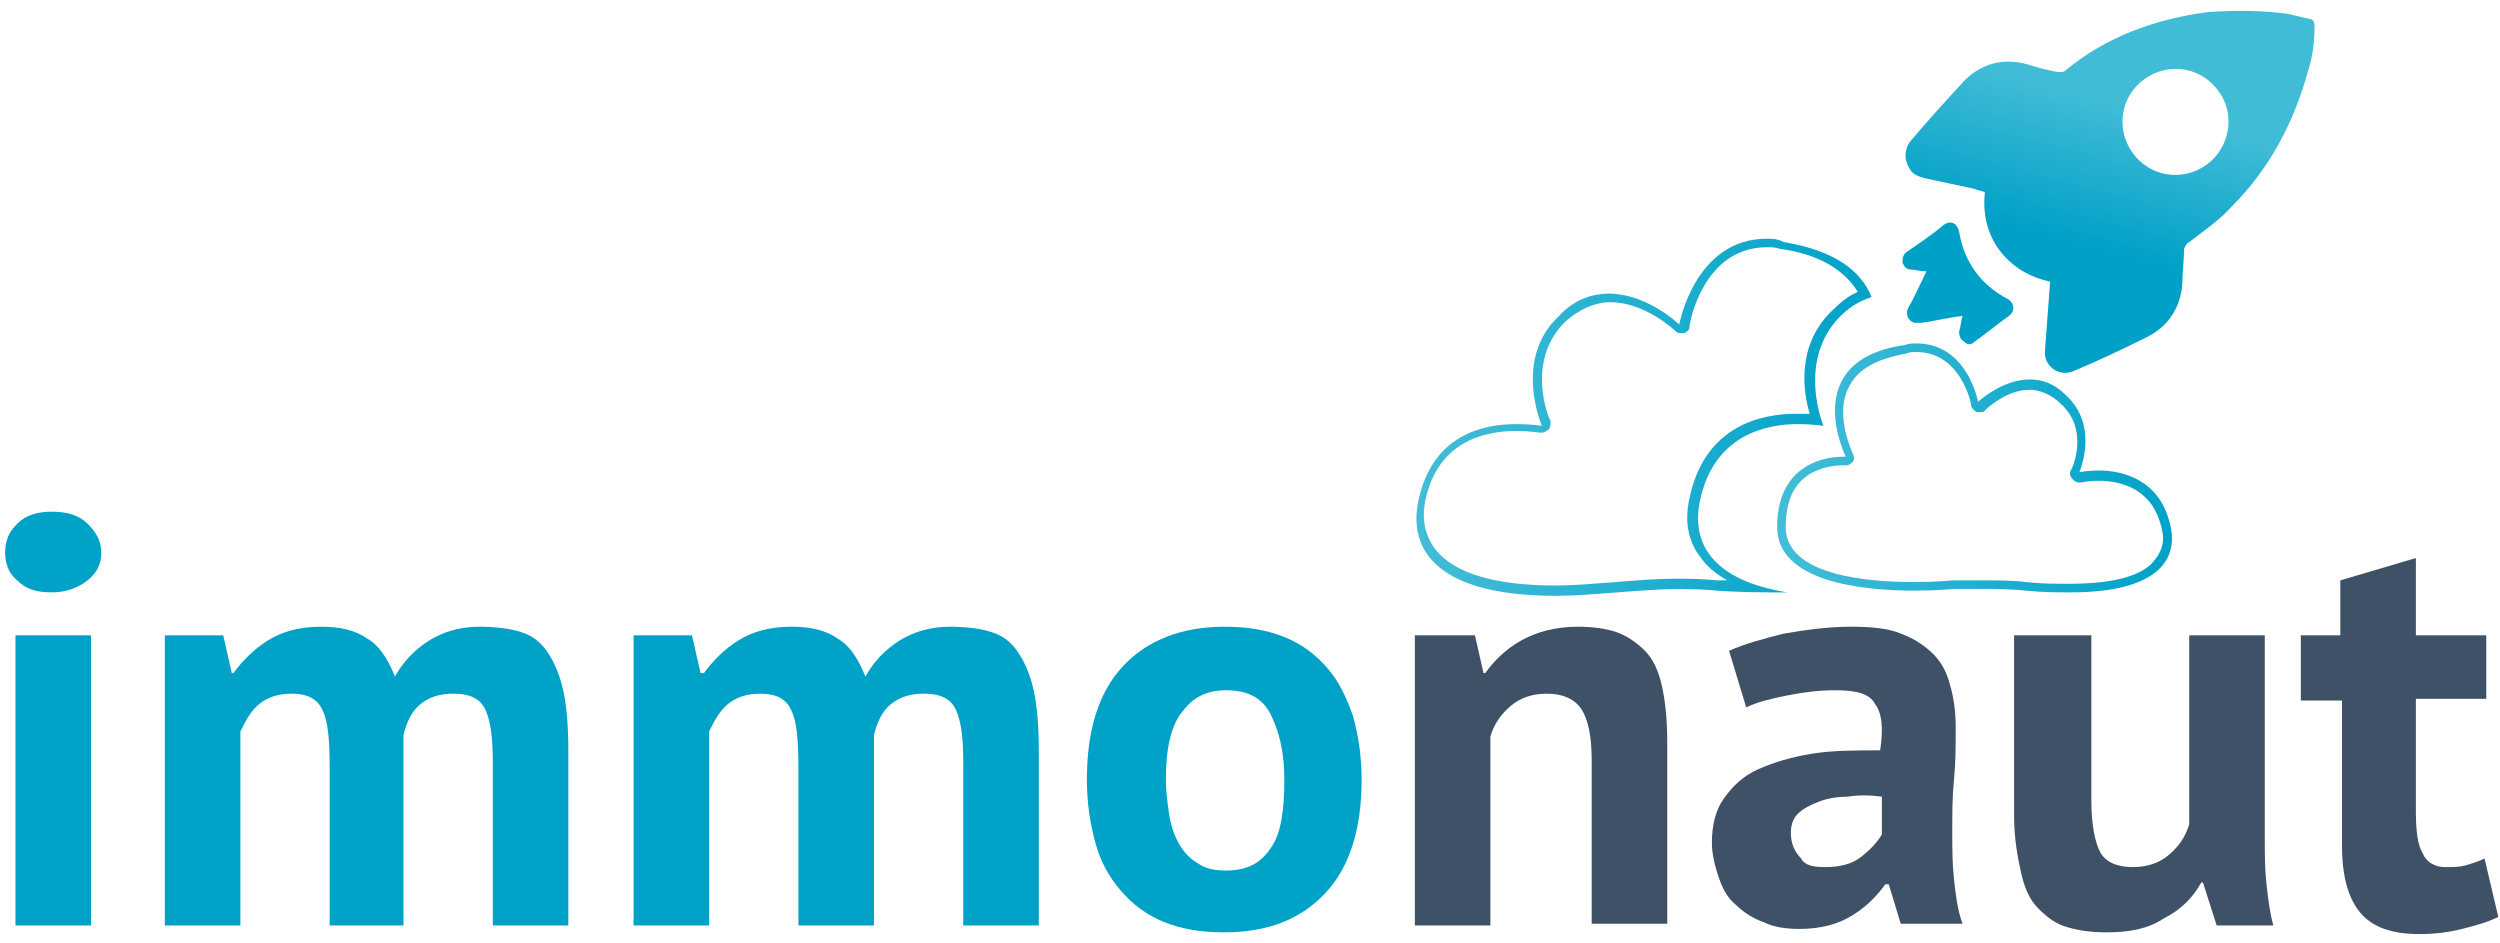 <?xml version="1.0" encoding="utf-8"?>
<!-- Generator: Adobe Illustrator 25.1.0, SVG Export Plug-In . SVG Version: 6.00 Build 0)  -->
<svg version="1.1" id="Ebene_1" xmlns="http://www.w3.org/2000/svg" xmlns:xlink="http://www.w3.org/1999/xlink" x="0px" y="0px"
	 viewBox="0 0 145.6 54.9" style="enable-background:new 0 0 145.6 54.9;" xml:space="preserve">
<style type="text/css">
	.st0{fill:#00A2C8;}
	.st1{fill:#3E5166;}
	.st2{fill-rule:evenodd;clip-rule:evenodd;fill:url(#SVGID_1_);}
	.st3{fill:url(#SVGID_2_);}
	.st4{fill:url(#SVGID_3_);}
</style>
<g>
	<path class="st0" d="M0.3,32.2c0-0.7,0.2-1.2,0.7-1.7s1.2-0.7,2-0.7c0.9,0,1.6,0.2,2.1,0.7s0.8,1,0.8,1.7c0,0.7-0.3,1.2-0.8,1.6
		c-0.5,0.4-1.2,0.7-2.1,0.7s-1.5-0.2-2-0.7C0.5,33.4,0.3,32.8,0.3,32.2z M0.9,37h4.4v16.9H0.9V37z"/>
	<path class="st0" d="M19.2,53.9v-9.2c0-1.6-0.1-2.7-0.4-3.3c-0.3-0.7-0.9-1-1.8-1c-0.8,0-1.4,0.2-1.9,0.6c-0.5,0.4-0.8,1-1.1,1.6
		v11.3H9.6V37H13l0.5,2.2h0.1c0.5-0.7,1.2-1.4,2-1.9c0.8-0.5,1.8-0.8,3.1-0.8c1.1,0,2,0.2,2.7,0.7c0.7,0.4,1.2,1.2,1.6,2.2
		c0.5-0.9,1.2-1.6,2-2.1s1.8-0.8,2.9-0.8c0.9,0,1.8,0.1,2.4,0.3c0.7,0.2,1.2,0.6,1.6,1.2c0.4,0.6,0.7,1.3,0.9,2.2s0.3,2.1,0.3,3.5
		v10.2h-4.4v-9.5c0-1.3-0.1-2.3-0.4-3s-0.9-1-1.9-1c-0.8,0-1.4,0.2-1.9,0.6c-0.5,0.4-0.8,1-1,1.8v11.1H19.2z"/>
	<path class="st0" d="M46.5,53.9v-9.2c0-1.6-0.1-2.7-0.4-3.3c-0.3-0.7-0.9-1-1.8-1c-0.8,0-1.4,0.2-1.9,0.6c-0.5,0.4-0.8,1-1.1,1.6
		v11.3h-4.4V37h3.4l0.5,2.2H41c0.5-0.7,1.2-1.4,2-1.9s1.8-0.8,3.1-0.8c1.1,0,2,0.2,2.7,0.7c0.7,0.4,1.2,1.2,1.6,2.2
		c0.5-0.9,1.2-1.6,2-2.1s1.8-0.8,2.9-0.8c0.9,0,1.8,0.1,2.4,0.3c0.7,0.2,1.2,0.6,1.6,1.2c0.4,0.6,0.7,1.3,0.9,2.2s0.3,2.1,0.3,3.5
		v10.2h-4.4v-9.5c0-1.3-0.1-2.3-0.4-3c-0.3-0.7-0.9-1-1.9-1c-0.8,0-1.4,0.2-1.9,0.6c-0.5,0.4-0.8,1-1,1.8v11.1H46.5z"/>
	<path class="st0" d="M63.3,45.4c0-2.9,0.7-5.1,2.1-6.6s3.4-2.3,5.9-2.3c1.4,0,2.5,0.2,3.5,0.6c1,0.4,1.8,1,2.5,1.8s1.1,1.7,1.5,2.8
		c0.3,1.1,0.5,2.3,0.5,3.7c0,2.9-0.7,5.1-2.1,6.6s-3.3,2.3-5.9,2.3c-1.4,0-2.5-0.2-3.5-0.6c-1-0.4-1.8-1-2.5-1.8s-1.2-1.7-1.5-2.8
		C63.5,48,63.3,46.8,63.3,45.4z M67.9,45.4c0,0.7,0.1,1.4,0.2,2.1c0.1,0.6,0.3,1.2,0.6,1.7s0.6,0.8,1.1,1.1c0.4,0.3,1,0.4,1.6,0.4
		c1.2,0,2-0.4,2.6-1.3c0.6-0.8,0.8-2.2,0.8-4c0-1.6-0.3-2.8-0.8-3.8s-1.4-1.4-2.6-1.4c-1.1,0-1.9,0.4-2.5,1.2
		C68.2,42.2,67.9,43.6,67.9,45.4z"/>
	<path class="st1" d="M92.7,53.9v-9.6c0-1.4-0.2-2.4-0.6-3s-1.1-0.9-2-0.9c-0.8,0-1.5,0.2-2.1,0.7s-1,1.1-1.2,1.8v11h-4.4V37h3.5
		l0.5,2.2h0.1c0.5-0.7,1.2-1.4,2.1-1.9s2-0.8,3.3-0.8c0.8,0,1.6,0.1,2.2,0.3s1.2,0.6,1.7,1.1s0.8,1.2,1,2.1c0.2,0.9,0.3,2,0.3,3.3
		v10.5h-4.4V53.9z"/>
	<path class="st1" d="M100.7,37.9c0.9-0.4,2-0.7,3.2-1c1.2-0.2,2.5-0.4,3.9-0.4c1.2,0,2.2,0.1,2.9,0.4c0.8,0.3,1.4,0.7,1.9,1.2
		s0.8,1.1,1,1.9c0.2,0.7,0.3,1.5,0.3,2.4c0,1,0,2-0.1,3s-0.1,2-0.1,3s0,1.9,0.1,2.8c0.1,0.9,0.2,1.8,0.5,2.6h-3.6l-0.7-2.3h-0.2
		c-0.5,0.7-1.1,1.3-1.9,1.8s-1.8,0.8-3.1,0.8c-0.8,0-1.5-0.1-2.1-0.4c-0.6-0.2-1.2-0.6-1.6-1c-0.5-0.4-0.8-1-1-1.6s-0.4-1.3-0.4-2
		c0-1,0.2-1.9,0.7-2.6s1.1-1.3,2-1.7s1.9-0.7,3.1-0.9s2.6-0.2,4-0.2c0.2-1.3,0.1-2.2-0.3-2.7c-0.3-0.6-1.1-0.8-2.3-0.8
		c-0.9,0-1.8,0.1-2.8,0.3s-1.8,0.4-2.4,0.7L100.7,37.9z M106.3,50.5c0.9,0,1.6-0.2,2.1-0.6c0.5-0.4,0.9-0.8,1.2-1.3v-2.2
		c-0.7-0.1-1.4-0.1-2,0c-0.6,0-1.2,0.1-1.7,0.3s-0.9,0.4-1.2,0.7c-0.3,0.3-0.4,0.7-0.4,1.1c0,0.6,0.2,1.1,0.6,1.5
		C105.1,50.4,105.6,50.5,106.3,50.5z"/>
	<path class="st1" d="M121.8,37v9.6c0,1.4,0.2,2.4,0.5,3s1,0.9,1.9,0.9c0.8,0,1.5-0.2,2.1-0.7s1-1.1,1.2-1.8V37h4.4v11.8
		c0,0.9,0,1.8,0.1,2.7s0.2,1.7,0.4,2.4h-3.3l-0.8-2.5h-0.1c-0.5,0.9-1.2,1.6-2.2,2.1c-0.9,0.6-2,0.8-3.3,0.8c-0.9,0-1.6-0.1-2.3-0.3
		c-0.7-0.2-1.2-0.6-1.7-1.1s-0.8-1.2-1-2.1s-0.4-2-0.4-3.3V37H121.8z"/>
	<path class="st1" d="M134,37h2.3v-3.2l4.4-1.3V37h4.1v3.7h-4.1v6.5c0,1.2,0.1,2,0.4,2.5c0.2,0.5,0.7,0.8,1.3,0.8
		c0.5,0,0.8,0,1.2-0.1c0.3-0.1,0.7-0.2,1.1-0.4l0.8,3.4c-0.6,0.3-1.3,0.5-2.1,0.7s-1.6,0.3-2.5,0.3c-1.6,0-2.7-0.4-3.4-1.2
		s-1.1-2.1-1.1-3.9v-8.5H134V37z"/>
</g>
<g>
	<linearGradient id="SVGID_1_" gradientUnits="userSpaceOnUse" x1="122.876" y1="5.856" x2="120.674" y2="14.223">
		<stop  offset="0" style="stop-color:#41BCD7"/>
		<stop  offset="1" style="stop-color:#00A0C7"/>
	</linearGradient>
	<path class="st2" d="M113.2,13.1c0.4-0.3,0.8-0.1,0.9,0.4c0.3,1.8,1.3,3.1,2.8,3.9c0.4,0.2,0.5,0.7,0.1,1c-0.7,0.5-1.3,1-2,1.5
		c-0.2,0.2-0.4,0.2-0.6,0c-0.2-0.1-0.3-0.3-0.3-0.6c0.1-0.3,0.1-0.6,0.2-0.9c-0.9,0.1-1.6,0.3-2.4,0.4c-0.1,0-0.2,0-0.4,0
		c-0.4-0.1-0.5-0.5-0.4-0.8c0.4-0.7,0.7-1.4,1.1-2.2c-0.4,0-0.7-0.1-0.9-0.1c-0.3,0-0.4-0.2-0.5-0.4c0-0.2,0-0.4,0.2-0.6
		C111.9,14.1,112.6,13.6,113.2,13.1z M133.2,0.8c0.4,0.1,0.9,0.2,1.3,0.3c0.2,0,0.3,0.2,0.3,0.4c0,0.9-0.1,1.8-0.4,2.7
		c-0.8,2.9-2.2,5.6-4.4,7.8c-0.7,0.8-1.6,1.4-2.5,2.1c-0.2,0.1-0.2,0.2-0.3,0.4c0,0.7-0.1,1.3-0.1,2c-0.1,1.5-0.9,2.6-2.2,3.2
		c-1.4,0.7-2.7,1.3-4.1,1.9c-0.9,0.4-1.8-0.3-1.7-1.2c0.1-1.3,0.2-2.6,0.3-4c-2.4-0.5-4.1-2.5-3.8-5.2c-0.2-0.1-0.4-0.1-0.6-0.2
		c-0.9-0.2-1.9-0.4-2.8-0.6c-0.4-0.1-0.8-0.2-1-0.6c-0.3-0.5-0.3-1,0-1.5c1-1.2,2.1-2.4,3.2-3.6c1-1,2.2-1.3,3.5-1
		c0.7,0.2,1.3,0.4,2,0.5c0.1,0,0.3,0,0.4-0.1c2.4-2,5.3-3,8.3-3.4C130.1,0.6,131.7,0.6,133.2,0.8z M129.2,5.3
		c-1-1.4-2.9-1.7-4.3-0.7s-1.7,2.9-0.7,4.3s2.9,1.7,4.3,0.7C129.9,8.6,130.2,6.6,129.2,5.3z"/>
</g>
<g>

		<linearGradient id="SVGID_2_" gradientUnits="userSpaceOnUse" x1="82.379" y1="30.7" x2="108.983" y2="30.7" gradientTransform="matrix(1 0 0 -1 0 55)">
		<stop  offset="0" style="stop-color:#43BDD8"/>
		<stop  offset="1" style="stop-color:#00A2C8"/>
	</linearGradient>
	<path class="st3" d="M102.9,14.4c0.3,0,0.5,0,0.8,0.1c2.2,0.3,3.7,1.2,4.5,2.5c-0.5,0.2-1,0.6-1.4,1c-2.2,2-1.8,4.8-1.4,6.1
		c-0.2,0-0.5,0-0.8,0c-1.9,0-5.3,0.6-6.2,4.9c-0.3,1.3-0.1,2.5,0.6,3.4c0.4,0.6,0.9,1,1.6,1.4c-0.4,0-0.6,0-0.6,0s-0.9-0.1-2.2-0.1
		c-1.3,0-2.5,0.1-3.7,0.2c-1.3,0.1-2.5,0.2-3.5,0.2c-3.5,0-5.9-0.7-7-2.1c-0.6-0.8-0.8-1.7-0.6-2.8c0.7-3.4,3.3-4.1,5.3-4.1
		c0.8,0,1.4,0.1,1.4,0.1h0.1c0.1,0,0.3-0.1,0.4-0.2s0.1-0.3,0.1-0.5c-0.1-0.1-1.5-3.5,0.9-5.8c0.8-0.7,1.7-1.1,2.6-1.1
		c1.9,0,3.6,1.5,3.8,1.7c0.1,0.1,0.2,0.1,0.3,0.1c0.1,0,0.1,0,0.2,0c0.2-0.1,0.3-0.2,0.3-0.4C98.4,18.8,99.2,14.4,102.9,14.4
		 M102.9,13.9c-4.2,0-5.1,5-5.1,5l0,0c-0.2-0.2-2-1.8-4.1-1.8c-0.9,0-2,0.3-2.9,1.3c-2.7,2.5-1,6.4-1,6.4s-0.6-0.1-1.5-0.1
		c-1.9,0-4.9,0.6-5.7,4.5c-0.6,2.9,1.2,5.5,8,5.5c1.1,0,2.3-0.1,3.6-0.2c1.3-0.1,2.6-0.2,3.6-0.2c1.3,0,2.2,0.1,2.2,0.1
		s1.3,0.1,3.1,0.1c0.3,0,0.6,0,1,0c-4.4-0.7-5.6-2.9-5.1-5.3c0.8-3.9,3.9-4.5,5.7-4.5c0.9,0,1.5,0.1,1.5,0.1s-1.6-3.8,1-6.4
		c0.6-0.6,1.2-0.9,1.8-1.1c-0.6-1.5-2.1-2.7-5.1-3.2C103.5,13.9,103.2,13.9,102.9,13.9L102.9,13.9z"/>
</g>
<g>

		<linearGradient id="SVGID_3_" gradientUnits="userSpaceOnUse" x1="103.5" y1="27.75" x2="126.495" y2="27.75" gradientTransform="matrix(1 0 0 -1 0 55)">
		<stop  offset="0" style="stop-color:#43BDD8"/>
		<stop  offset="1" style="stop-color:#00A2C8"/>
	</linearGradient>
	<path class="st4" d="M111.6,20.5c2.6,0,3.2,3,3.2,3.1c0,0.2,0.2,0.3,0.3,0.4c0.1,0,0.1,0,0.2,0s0.3,0,0.3-0.1c0,0,1.2-1.2,2.6-1.2
		c0.6,0,1.3,0.3,1.8,0.8c1.7,1.5,0.7,3.8,0.6,3.9c-0.1,0.2,0,0.4,0.1,0.5s0.2,0.2,0.4,0.2h0.1c0,0,0.4-0.1,1-0.1
		c1.4,0,3.2,0.5,3.7,2.8c0.2,0.7,0,1.3-0.4,1.8c-0.5,0.7-1.8,1.4-5,1.4c-0.8,0-1.6,0-2.5-0.1c-0.8-0.1-1.7-0.1-2.7-0.1s-1.6,0-1.6,0
		s-0.9,0.1-2.2,0.1c-2.8,0-7.5-0.4-7.5-3.2c0-1.2,0.3-2.1,0.9-2.7c0.8-0.8,2-0.9,2.4-0.9c0.1,0,0.2,0,0.2,0l0,0
		c0.2,0,0.3-0.1,0.4-0.2s0.1-0.3,0-0.5c0,0-1.1-2.3-0.2-3.9c0.5-1,1.6-1.6,3.3-1.9C111.2,20.5,111.4,20.5,111.6,20.5 M111.6,20
		c-0.2,0-0.4,0-0.7,0.1c-6.2,0.9-3.4,6.5-3.4,6.5s-0.1,0-0.2,0c-0.8,0-3.8,0.3-3.8,4.1c0,3.2,5,3.7,8,3.7c1.3,0,2.3-0.1,2.3-0.1
		s0.6,0,1.6,0c0.7,0,1.7,0,2.6,0.1c1,0.1,1.8,0.1,2.6,0.1c4.9,0,6.3-1.8,5.8-3.9c-0.6-2.7-2.8-3.2-4.2-3.2c-0.6,0-1.1,0.1-1.1,0.1
		s1.2-2.7-0.8-4.5c-0.7-0.7-1.4-0.9-2.1-0.9c-1.6,0-3,1.3-3,1.3S114.6,20,111.6,20L111.6,20z"/>
</g>
</svg>

